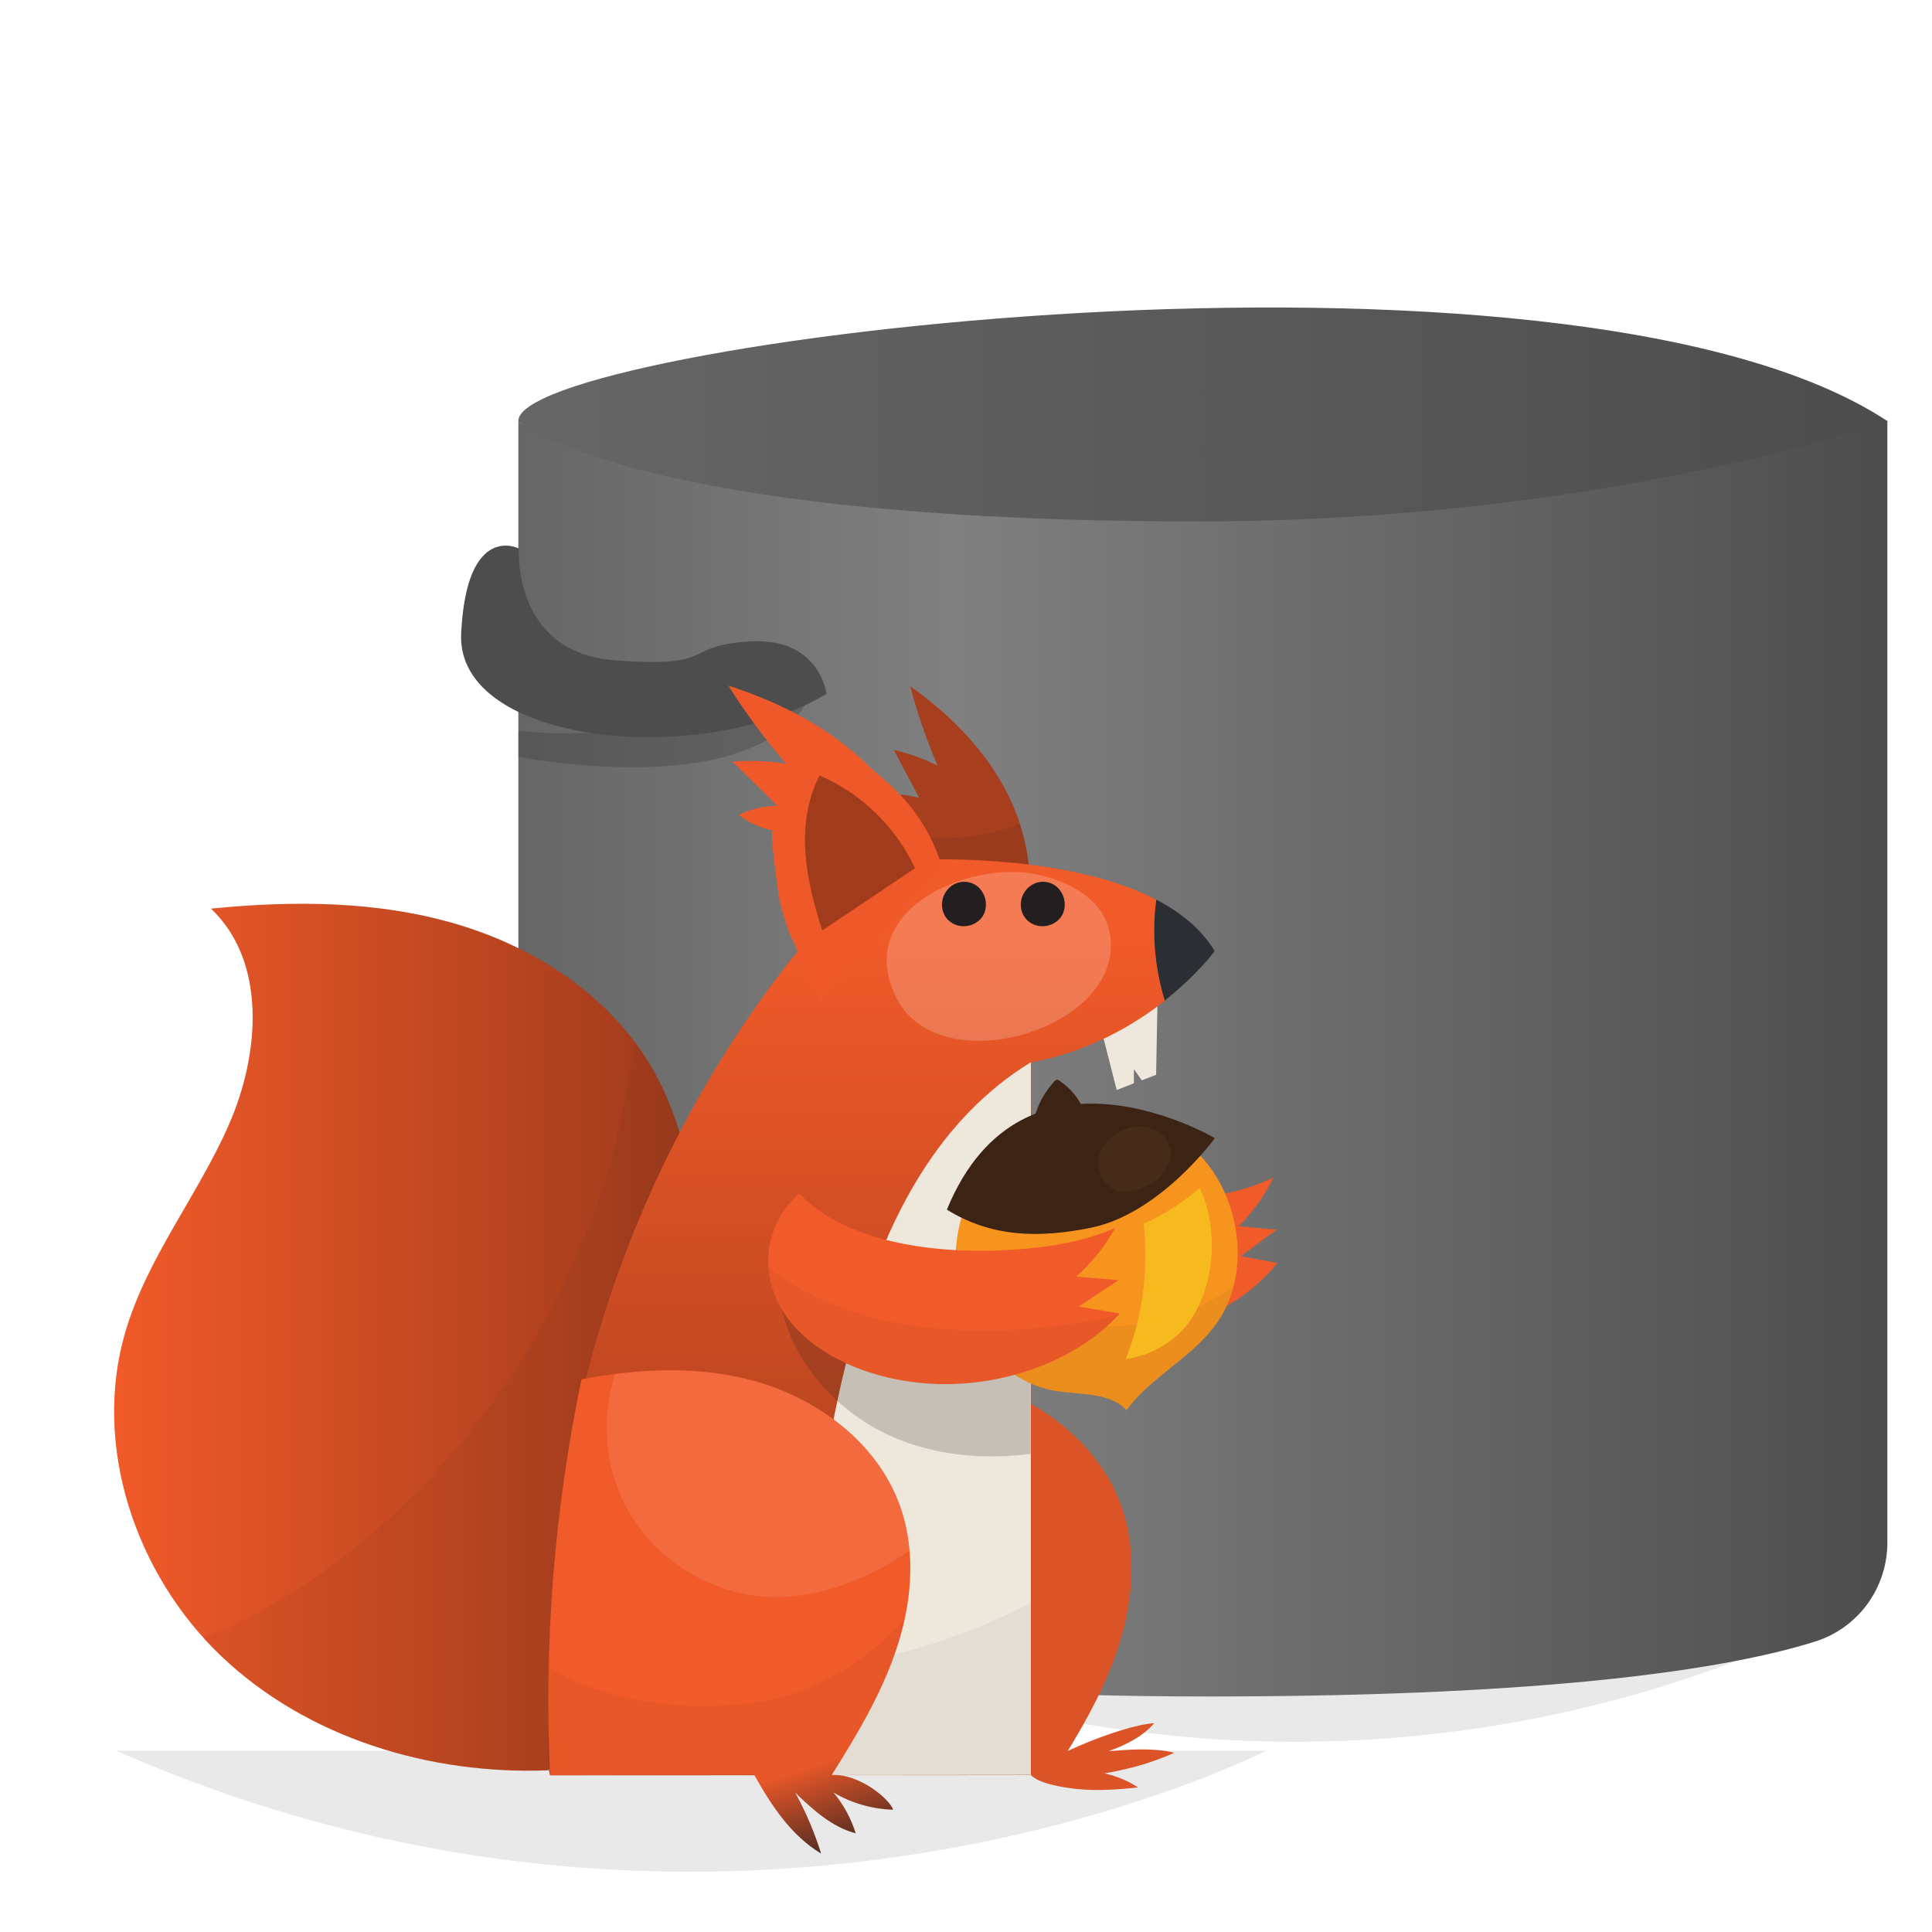 <?xml version="1.0" encoding="utf-8"?>
<!-- Generator: Adobe Illustrator 27.7.0, SVG Export Plug-In . SVG Version: 6.00 Build 0)  -->
<svg version="1.1" id="Ebene_1" xmlns="http://www.w3.org/2000/svg" xmlns:xlink="http://www.w3.org/1999/xlink" x="0px" y="0px"
	 viewBox="0 0 1000 1000" style="enable-background:new 0 0 1000 1000;" xml:space="preserve">
<style type="text/css">
	.st0{clip-path:url(#SVGID_00000183968976972993898690000013494141303208452503_);}
	.st1{opacity:0.1;fill:#231F20;}
	.st2{fill:#516614;}
	.st3{fill:#415210;}
	.st4{fill:#B4BC1C;}
	.st5{fill:#FFF200;}
	.st6{fill:#587016;}
	.st7{fill:#7E8513;}
	.st8{fill:#BE1E2D;}
	.st9{fill:#404142;}
	.st10{opacity:0.2;fill:#231F20;}
	.st11{clip-path:url(#SVGID_00000072958503694249078880000015208539496451789734_);}
	.st12{fill:#5B5E4D;}
	.st13{opacity:0.3;fill:#B9C193;}
	.st14{clip-path:url(#SVGID_00000150796841460835086350000014520734501120131727_);}
	.st15{fill:url(#SVGID_00000114074310191424641050000011864396895539103647_);}
	.st16{fill:url(#SVGID_00000093871336643295169050000005254545044966011059_);}
	.st17{opacity:0.3;fill:#333333;}
	.st18{fill:#4D4D4D;}
	.st19{fill:#A73E1D;}
	.st20{fill:url(#SVGID_00000127755116553997366440000009547058504955236799_);}
	.st21{opacity:5.000000e-02;fill:#231F20;}
	.st22{fill:#DB5428;}
	.st23{fill:#EF5929;}
	.st24{fill:#2B2E33;}
	.st25{fill:#EDE7DC;}
	.st26{fill:url(#SVGID_00000057148848676712817700000010230708154979102613_);}
	.st27{fill:#F15A29;}
	.st28{opacity:0.2;fill:#FFFFFF;}
	.st29{fill:#F7941E;}
	.st30{fill:#F7BA1E;}
	.st31{fill:#3C2415;}
	.st32{fill:#472B19;}
	.st33{fill:url(#SVGID_00000157271935453363217320000003299880474770569623_);}
	.st34{fill:#231F20;}
	.st35{fill:#A03C1C;}
	.st36{opacity:0.1;fill:#FFFFFF;}
	.st37{fill:#2E2F3D;}
	.st38{fill:#8B8B96;}
	.st39{fill:#9E9EAB;}
	.st40{fill:#AFE459;}
	.st41{fill:#804C31;}
	.st42{fill:#BF7249;}
	.st43{fill:#403334;}
	.st44{opacity:5.000000e-02;fill:#FFFFFF;}
	.st45{fill:#FFF1F7;}
	.st46{fill:#FFD0FC;}
	.st47{fill:#FFE1FE;}
	.st48{fill:#FFEEFB;}
</style>
<g>
	<path class="st1" d="M398.4,842.9L969,826.5C969,826.5,719,983.8,398.4,842.9z"/>
	
		<linearGradient id="SVGID_00000059307276188060490680000011675897499395149223_" gradientUnits="userSpaceOnUse" x1="268.254" y1="230.482" x2="976.922" y2="230.482">
		<stop  offset="0" style="stop-color:#666666"/>
		<stop  offset="1" style="stop-color:#4D4D4D"/>
	</linearGradient>
	<path style="fill:url(#SVGID_00000059307276188060490680000011675897499395149223_);" d="M268.3,218c-1.6-39.9,542.5-109.6,708.7,0
		c-27.9,61.9-331.2,83.8-331.2,83.8l-317.2-31.9L268.3,218z"/>
	
		<linearGradient id="SVGID_00000078735809817166434230000003076643761837647782_" gradientUnits="userSpaceOnUse" x1="268.258" y1="548.014" x2="976.922" y2="548.014">
		<stop  offset="0" style="stop-color:#666666"/>
		<stop  offset="0.317" style="stop-color:#808080"/>
		<stop  offset="1" style="stop-color:#4D4D4D"/>
	</linearGradient>
	<path style="fill:url(#SVGID_00000078735809817166434230000003076643761837647782_);" d="M268.3,218v566.6
		c0,25.5,15.7,48.3,39.4,57.5c43.6,16.7,133.8,36,317.9,36c183.4,0,271.7-15.2,313.8-28.4c22.4-7,37.5-27.8,37.5-51.3V218
		c0,0-145.8,51.9-357.3,51.9C327.3,269.9,268.3,218,268.3,218z"/>
	<path class="st17" d="M268.3,391.7c0,0,116.4,23.3,148.4-26.7c-54.9,4.8-92.3,18.8-148.4,13.3C268.3,391.7,268.3,391.7,268.3,391.7
		z"/>
	<path class="st18" d="M427.8,359.1c-64.2,38.9-192,26.5-189.1-31.3c2.8-57.9,29.9-43.9,29.9-43.9s-3.9,53.9,49.9,57.9
		c53.9,4,33.6-7.6,69.7-9.8S427.8,359.1,427.8,359.1z"/>
	<g>
		<path class="st1" d="M60.2,906.2h595.1C655.3,906.2,380.8,1047.1,60.2,906.2z"/>
		<g>
			<path class="st19" d="M471.1,355.2c3.7,13.9,8.4,27.6,14.2,41.1c-7.2-3.6-14.9-6.3-22.7-8.2c4.4,8.3,8.8,16.6,13.2,24.9
				c-5.8-1.7-12-2.1-17.7-1.2c3,4.5,7.3,8.4,12.3,11.2c-1.2-0.7-6.3,28.8-6.4,31.4c-0.5,9.8-0.8,19.6,3,28.9c1.2,3,2.8,6,5.4,8
				c1.6,1.2,3.5,2,5.4,2.7c17.3,6.2,33.8,4.5,46.3-9.7c11.5-13.1,10.3-25.2,7.7-41.6C525.9,405.6,501.2,376.5,471.1,355.2z"/>
			<path class="st1" d="M467.7,432.9c-1.7,8.6-3.6,20-3.7,21.5c-0.5,9.8-0.8,19.6,3,28.9c1.2,3,2.8,6,5.4,8c1.6,1.2,3.5,2,5.4,2.7
				c17.3,6.2,33.8,4.5,46.3-9.7c11.5-13.1,10.3-25.2,7.7-41.6c-0.9-5.6-2.2-11-3.9-16.2C509.5,433.5,488.3,435.4,467.7,432.9z"/>
			
				<linearGradient id="SVGID_00000053520090408771065740000010690715165205484475_" gradientUnits="userSpaceOnUse" x1="398.003" y1="692.112" x2="700.683" y2="692.112" gradientTransform="matrix(1 0 0 1 -338.983 0)">
				<stop  offset="0" style="stop-color:#F15A29"/>
				<stop  offset="1" style="stop-color:#9C3A1B"/>
			</linearGradient>
			<path style="fill:url(#SVGID_00000053520090408771065740000010690715165205484475_);" d="M336.8,551.6
				c-21.8-36.6-60-61.4-100.9-73.4c-40.9-12-84.3-12.1-126.7-7.9c29,27.5,25.3,75.4,9.2,112c-16.1,36.6-42.2,68.7-53.5,107
				c-17.3,58.9,5.2,125.6,49.7,168c44.5,42.3,108,61.5,169.4,59l77.3-215C362.5,650,362.9,595.7,336.8,551.6z"/>
			<path class="st21" d="M336.8,551.6c-2.7-4.5-5.6-8.8-8.8-13c-12.2,122.6-90.5,239.9-197,297.6c-8.1,4.4-16.9,8.1-26.2,11
				c3.1,3.5,6.3,6.8,9.7,10c44.5,42.3,108,61.5,169.4,59l77.3-215C362.5,650,362.9,595.7,336.8,551.6z"/>
			<path class="st22" d="M577.6,856.2c8.6-24.6,11.5-52,2.8-76.6c-12.1-34.1-45.2-57.8-80.5-66.1c-27.6-6.5-56.3-4.9-84.4,0.4
				c-14.1,67.4-19.5,136.6-16.3,204.9c0,0,75,0,145.7-0.1C557.6,898.8,569.8,878.4,577.6,856.2z"/>
			<path class="st23" d="M377,354.9c8.8,14,18.8,27.5,29.9,40.4c-9.2-1.4-18.6-1.8-27.8-1.1c7.7,7.6,15.5,15.2,23.2,22.8
				c-7,0.2-13.9,1.8-19.9,4.8c4.9,3.9,10.9,6.7,17.4,8c-1.5-0.3,3.1,33.8,3.8,36.8c2.8,10.9,5.9,21.8,13.3,30.8
				c2.4,2.9,5.2,5.7,8.8,6.9c2.2,0.8,4.6,1,6.9,1.1c21.2,0.8,38.8-6.7,47.6-26.7c8.1-18.4,2.7-31.3-5.9-48.4
				C454.8,391.2,417.5,367.9,377,354.9z"/>
			<path class="st24" d="M598.4,465.6c12.8,6.7,23.5,15.3,30.3,26.7c0,0-8.9,12.2-25.9,25.6C597.8,501.6,595.9,483.4,598.4,465.6z"
				/>
			<polygon class="st25" points="568.6,527.3 578,564.2 586.9,560.7 586.9,553.4 591,559.2 598.4,556.3 599.2,514 			"/>
			
				<linearGradient id="SVGID_00000058578280308850099050000006550234123572296091_" gradientUnits="userSpaceOnUse" x1="-2426.416" y1="483.938" x2="-2426.416" y2="904.993" gradientTransform="matrix(-1 0 0 1 -1983.207 0)">
				<stop  offset="0" style="stop-color:#F15A29"/>
				<stop  offset="1" style="stop-color:#9C3A1B"/>
			</linearGradient>
			<path style="fill:url(#SVGID_00000058578280308850099050000006550234123572296091_);" d="M288.1,801.8
				c3.3-36,10.1-71.8,20.1-106.5c20-69.6,52.9-135.5,96.8-193c16.7-22,36.1-37.8,55.6-56.8c0,0,86-6.8,137.9,20.2
				c-2.5,17.8-0.6,36,4.4,52.3c-16,12.6-39.3,26.3-69.2,31.9V623v5.5v290.3l-248.7,0.1C281.2,918.9,287.1,812.9,288.1,801.8z"/>
			<path class="st25" d="M443.7,684.1c-22,75.9-28.4,156.2-19.1,234.7l109-0.1V628.5V623v-73.2C487,578.3,459.9,628,443.7,684.1z"/>
			<path class="st10" d="M533.5,673.9l-130.9-16.6c-1.5,38.7,27.5,74.3,63.7,88.2c21.3,8.2,44.4,9.9,67.2,7V673.9z"/>
			<path class="st21" d="M286.1,834.8c-2.4,28-2.9,56.1-1.3,84.1l248.7-0.1v-89.2C457,869.8,359,880.1,286.1,834.8z"/>
			<path class="st27" d="M608.2,621c-34.7,1.9-73.5-4.9-94.1-29.4c-18.3,18.3-18.5,47.6-3.1,67.8c15.4,20.3,44.1,31.4,72,30.9
				c30.7-0.6,60.7-14.6,78.2-36.6c-6.3-1.2-12.6-2.3-18.9-3.5c6.1-4.6,12.3-9.1,18.4-13.7c-6.5-0.6-13-1.2-19.5-1.8
				c7.4-7.5,13.5-16,17.9-25.2C643.6,617.1,625.8,620,608.2,621z"/>
			<path class="st28" d="M574.6,494.6c0.6-3.5,0.6-7.2-0.1-11.1c-3-18.2-21.4-27.4-37.7-30.9c-35.6-7.6-96.6,18.9-72.3,64.8
				C485.7,557.4,568,536.2,574.6,494.6z"/>
			<path class="st23" d="M419,378.3c-23,47.9-19.6,94,5.7,140.7l62.6-71.4C476.4,413.3,449.7,394.3,419,378.3z"/>
			<path class="st29" d="M598.5,583.1c38.7,13.3,54.6,69,31.2,101.9c-12.5,17.7-33.9,27.4-46.6,44.9c-9.3-9.7-24.8-7.7-38-10.2
				c-16.7-3.1-31.2-14.5-39.9-29c-24.7-41.2-4.8-100.2,44.8-109.9C567.8,577.4,584.5,578.3,598.5,583.1z"/>
			<path class="st21" d="M494.7,650.9c-0.2,13.7,3.2,27.5,10.5,39.8c8.7,14.6,23.2,25.9,39.9,29c13.2,2.4,28.7,0.5,38,10.2
				c12.7-17.5,34.1-27.3,46.6-44.9c4.2-5.8,7-12.4,8.8-19.3c-3.8,2.8-7.8,5.3-11.9,7.5C583,696.3,524.8,690,494.7,650.9z"/>
			<path class="st30" d="M582.7,703.4c9-1.2,17.8-4.9,25.5-11.3c15.7-13.2,21.9-38.9,17.8-61.4c-1-5.5-2.7-10.9-5-15.8
				c-8.8,7.5-18.5,13.9-29,18.5C594.5,657.1,591.6,681,582.7,703.4z"/>
			<path class="st31" d="M490.1,626.1c23.2,14.4,47.7,14.8,74.5,9.4c35.9-7.3,64.2-46.4,64.2-46.4S529.5,530.3,490.1,626.1z"/>
			<path class="st32" d="M569,605.6c5.4,23.1,41.8,5.8,36.4-11.6C598.9,573.3,564.2,585.1,569,605.6z"/>
			<path class="st27" d="M519.8,647.1c-39.1,1.9-82.9-4.9-106.1-29.4c-20.7,18.3-20.9,47.6-3.5,67.8c17.4,20.3,49.7,31.4,81.2,30.9
				c34.6-0.6,68.5-14.6,88.2-36.6c-7.1-1.2-14.2-2.3-21.3-3.5c6.9-4.6,13.8-9.1,20.7-13.7c-7.3-0.6-14.7-1.2-22-1.8
				c8.4-7.5,15.2-16,20.2-25.2C559.8,643.3,539.7,646.1,519.8,647.1z"/>
			<path class="st21" d="M397.8,656.4c0.8,10.3,5,20.6,12.4,29.2c17.4,20.3,49.7,31.4,81.2,30.9c34.6-0.6,68.5-14.6,88.2-36.6
				c-0.1,0-0.1,0-0.2,0c-3,1-6.1,2-9.2,2.8C512.5,693.6,445.2,692.5,397.8,656.4z"/>
			<path class="st31" d="M550.8,561.2c-0.7-0.6-1.5-1.1-2.2-1.7c-0.4-0.3-0.9-0.6-1.5-0.6c-0.6,0-1.1,0.5-1.5,1
				c-8.4,9.2-12.3,20.6-11.1,32.9l30-5.9C562.5,576.4,559.2,567.9,550.8,561.2z"/>
			<path class="st22" d="M607.8,907.2c-10.8-2.6-22.6-1.7-34-0.8c9.7-3.4,18.5-8.3,23.6-14.5c-18,1.2-61.6,20-63.8,26.9
				c4.6,4.6,16.5,6.3,23.1,7.1c10.7,1.2,21.6,0.4,32.4-0.7c-5.1-3.4-11.1-5.9-17.4-7.3c7-1.2,13.9-2.8,20.6-4.8
				C593.9,912.5,600.2,910.7,607.8,907.2z"/>
			
				<linearGradient id="SVGID_00000053503803912921223040000001760781237147136146_" gradientUnits="userSpaceOnUse" x1="738.263" y1="920.944" x2="757.082" y2="977.404" gradientTransform="matrix(1 0 0 1 -338.983 0)">
				<stop  offset="0" style="stop-color:#F15A29"/>
				<stop  offset="1" style="stop-color:#231F20"/>
			</linearGradient>
			<path style="fill:url(#SVGID_00000053503803912921223040000001760781237147136146_);" d="M465.9,779.6
				c-12.1-34.1-45.2-57.8-80.5-66.1c-27.6-6.5-56.3-4.9-84.4,0.4c-14.1,67.4-19.5,136.6-16.3,204.9c0,0,49.3,0,105.7-0.1
				c8.9,15.9,19.1,31.4,34.6,40.7c-3.4-10.9-7.9-21.5-13.4-31.5c9.2,8.8,19,17.8,31.3,21c-2.4-7.7-6.3-14.9-11.5-21.1
				c9.3,5.5,20.1,8.6,30.9,8.9c-1.9-5.5-17.2-18.6-31.8-18c12.6-20,24.8-40.4,32.6-62.6C471.8,831.6,474.6,804.1,465.9,779.6z"/>
			<path class="st21" d="M397.6,880.2c-36.9,6.5-81.3,2.5-113.5-17.2c-0.4,18.7-0.2,37.3,0.7,55.9c0,0,49.3,0,105.7-0.1
				c8.9,15.9,19.1,31.4,34.6,40.7c-3.4-10.9-7.9-21.5-13.4-31.5c9.2,8.8,19,17.8,31.3,21c-2.4-7.7-6.3-14.9-11.5-21.1
				c9.3,5.5,20.1,8.6,30.9,8.9c-1.9-5.5-17.2-18.6-31.8-18c12.6-20,24.8-40.4,32.6-62.6c2.1-5.9,3.8-12,5.1-18.2
				C449.6,859,425.1,874.1,397.6,880.2z"/>
			<path class="st34" d="M487.6,469c-0.5-7.5,6.1-13.8,13.5-12.4c9.5,1.7,12.6,14.9,4.8,20.5c-7.2,5.2-17.5,1.3-18.3-7.8
				C487.7,469.2,487.6,469.1,487.6,469z"/>
			<path class="st34" d="M528.4,469c-0.5-7.5,6.1-13.8,13.5-12.4c9.5,1.7,12.6,14.9,4.8,20.5c-7.2,5.2-17.5,1.3-18.3-7.8
				C528.4,469.2,528.4,469.1,528.4,469z"/>
			<path class="st35" d="M424.2,401.4c-6.3,12.2-8.3,26.3-7.3,40c0.9,13.7,4.5,27.1,8.7,40.2l48-32.2
				C463.8,428.1,445.8,410.6,424.2,401.4z"/>
			<path class="st36" d="M465.9,779.6c-12.1-34.1-45.2-57.8-80.5-66.1c-21.9-5.2-44.6-5.2-67-2.3c-7.3,22.6-5.4,48.2,5.9,69.2
				c14.5,26.9,43.9,45.2,74.5,46.2c17.3,0.6,34.5-4.1,50.2-11.4c7.6-3.6,14.9-7.8,21.8-12.7C470.1,794.7,468.6,787,465.9,779.6z"/>
		</g>
	</g>
</g>
</svg>
